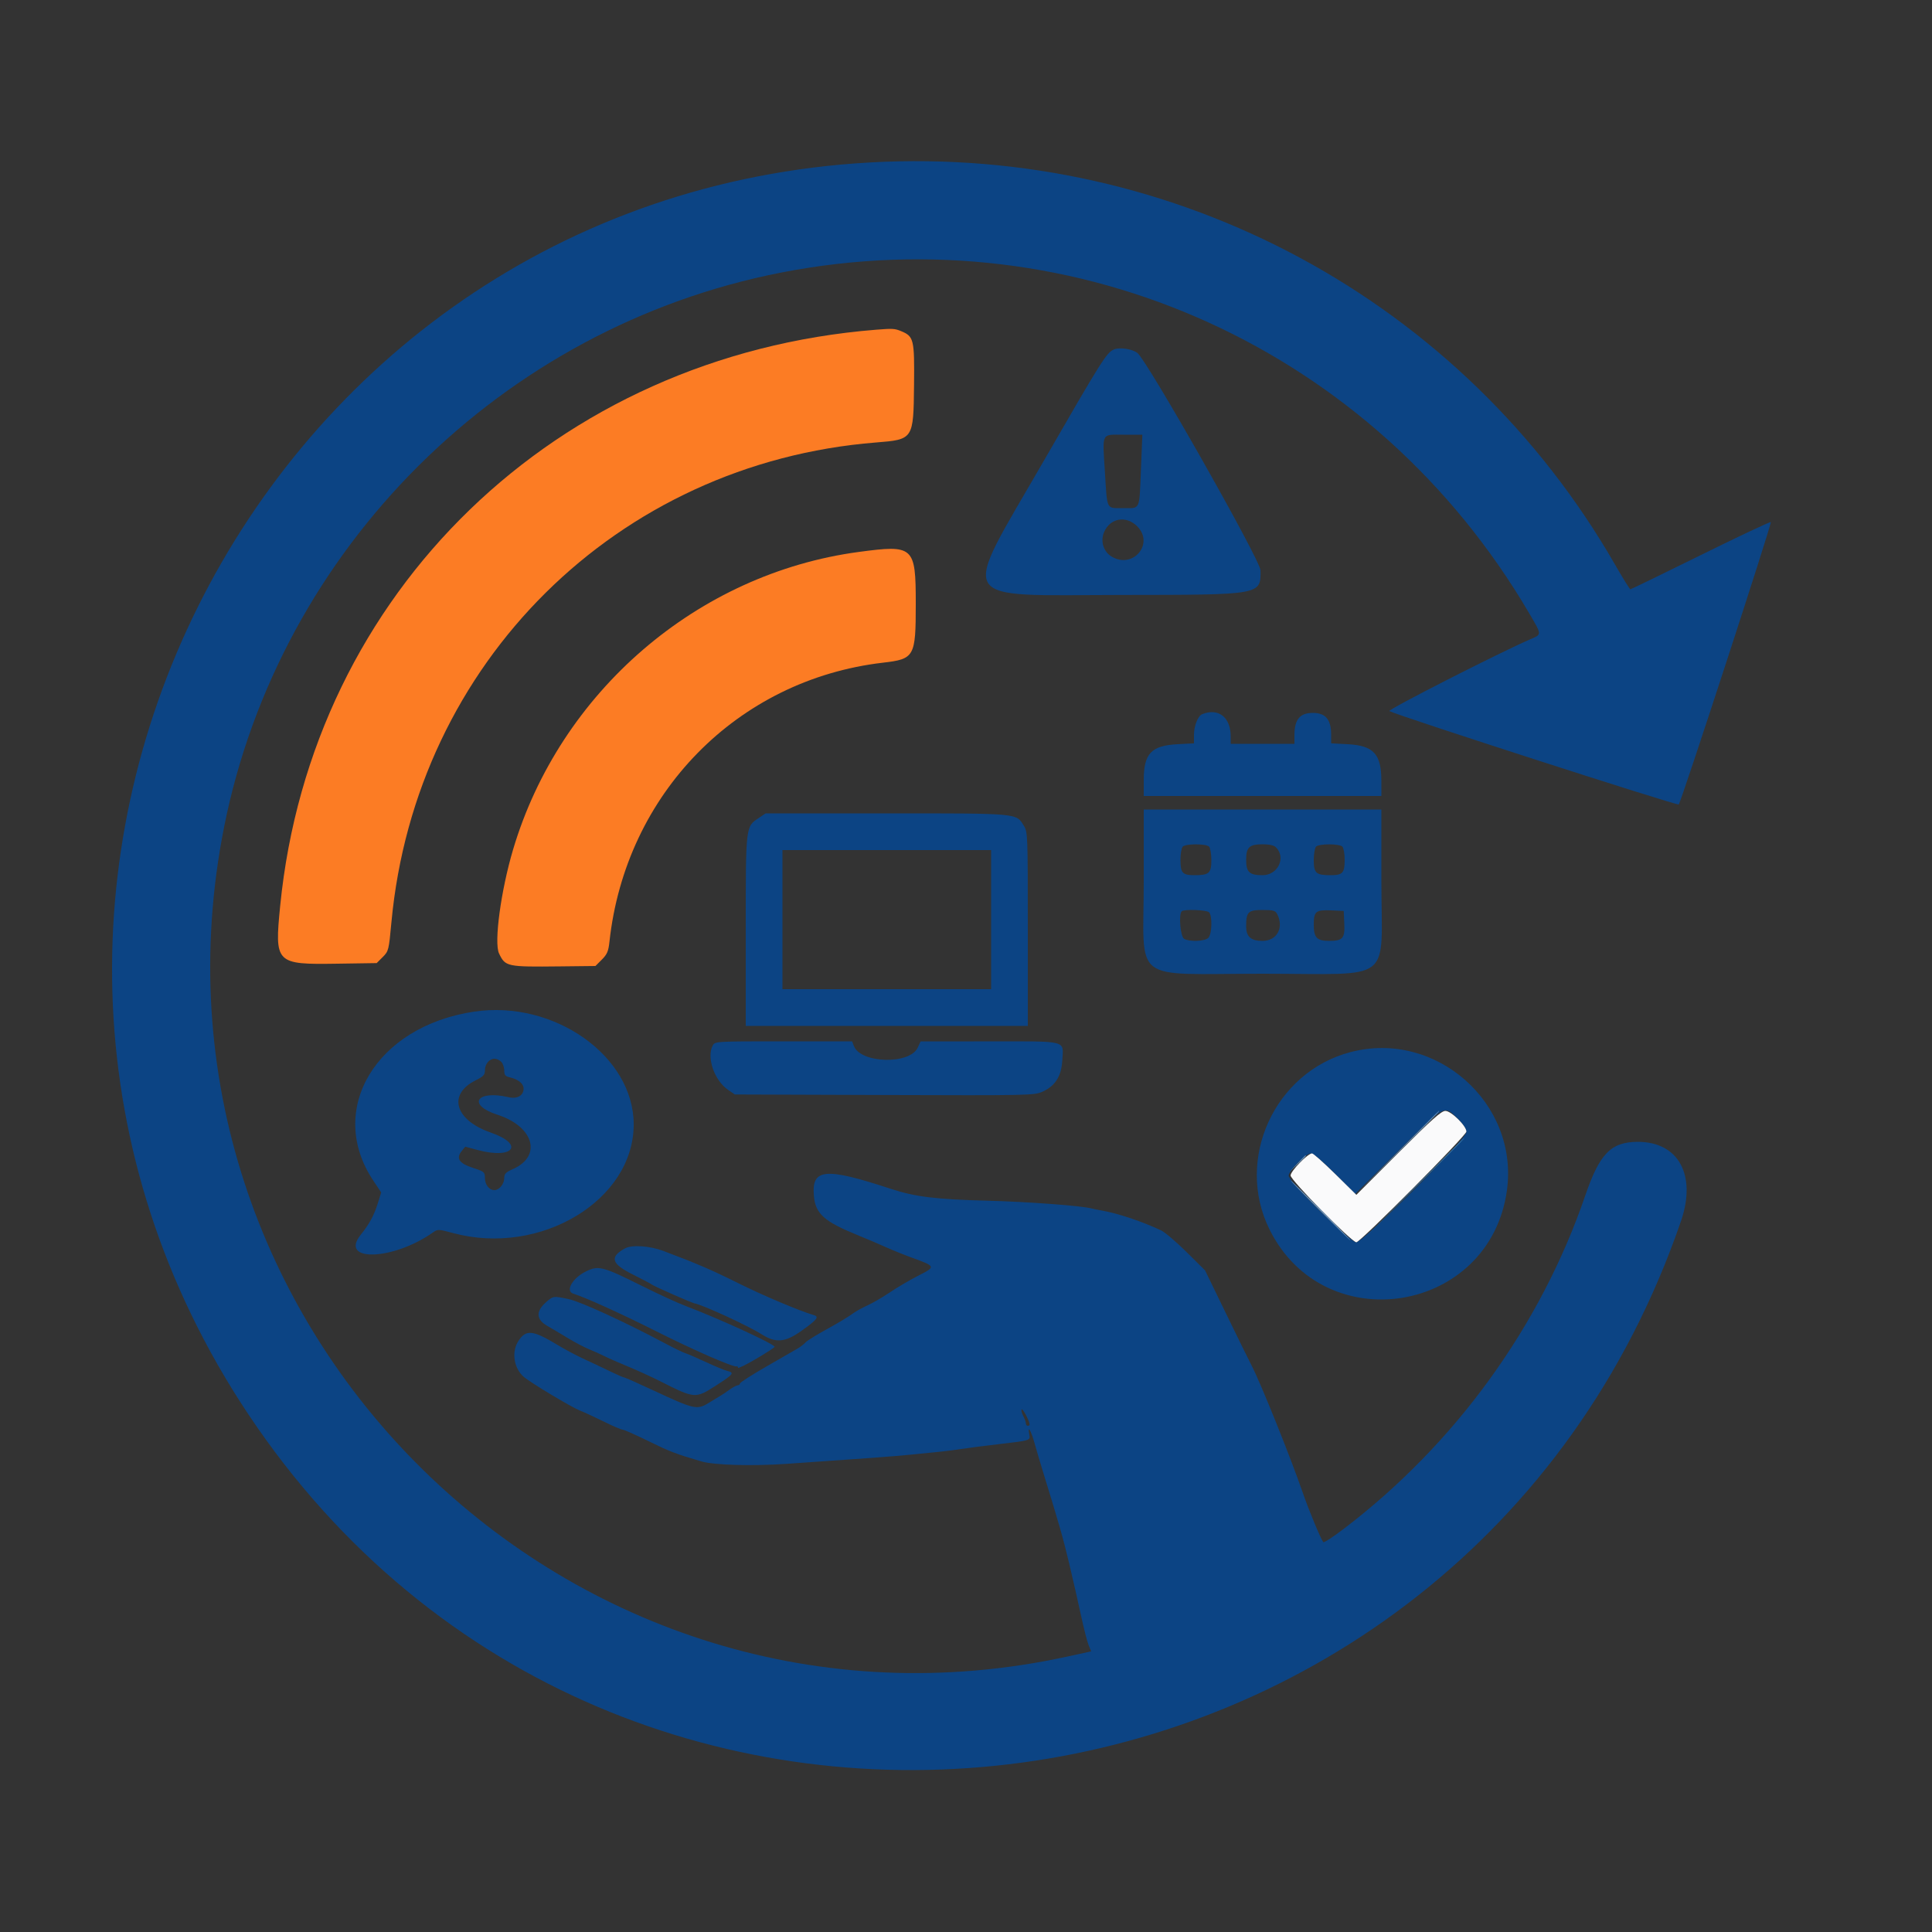 <svg id="svg" version="1.1" xmlns="http://www.w3.org/2000/svg" xmlns:xlink="http://www.w3.org/1999/xlink" width="400" height="400" viewBox="0, 0, 400,400"><rect x="0" y="0" width="400" height="400" fill="#333333" stroke="none"/><g id="svgg"><path id="path0" d="M181.400 68.262 C 115.152 73.544,64.442 122.565,58.010 187.542 C 56.828 199.486,57.050 199.713,69.733 199.523 L 77.986 199.400 79.237 198.149 C 80.459 196.926,80.500 196.763,81.040 190.949 C 86.037 137.202,127.751 95.891,181.344 91.613 C 189.113 90.993,189.125 90.976,189.242 79.730 C 189.342 70.246,189.202 69.662,186.582 68.567 C 185.267 68.017,184.807 67.990,181.400 68.262 M177.800 114.273 C 144.402 118.746,115.945 143.237,106.234 175.867 C 103.712 184.340,102.248 195.152,103.317 197.396 C 104.627 200.142,104.909 200.202,115.940 200.081 L 123.280 200.000 124.601 198.679 C 125.699 197.581,125.966 196.955,126.181 194.979 C 129.504 164.329,152.638 140.722,182.800 137.203 C 189.352 136.439,189.600 135.993,189.600 124.993 C 189.600 113.114,189.197 112.747,177.800 114.273 " stroke="none" fill="#fc7c24" fill-rule="evenodd"></path><path id="path1" d="M180.200 33.630 C 51.985 40.743,-20.025 185.646,51.405 292.800 C 127.842 407.464,303.029 383.840,348.034 252.800 C 351.300 243.292,347.507 236.373,339.050 236.409 C 333.529 236.432,331.188 238.835,328.206 247.538 C 318.925 274.625,301.288 298.962,278.206 316.532 C 276.010 318.204,274.106 319.444,273.975 319.286 C 273.469 318.675,271.033 312.818,269.781 309.200 C 267.171 301.655,261.064 286.461,259.171 282.800 C 258.546 281.590,256.113 276.644,253.765 271.809 L 249.497 263.019 245.649 259.209 C 243.532 257.114,241.170 255.105,240.400 254.744 C 236.314 252.828,231.363 251.179,227.970 250.604 C 227.217 250.476,226.330 250.295,226.000 250.202 C 224.046 249.650,212.850 248.811,204.600 248.598 C 193.723 248.317,189.491 247.799,184.400 246.125 C 170.760 241.641,167.990 241.907,168.511 247.650 C 168.843 251.307,170.648 252.913,177.600 255.736 C 179.470 256.495,182.080 257.607,183.400 258.207 C 184.720 258.807,187.221 259.815,188.957 260.447 C 193.735 262.187,193.764 262.273,190.172 264.089 C 188.482 264.944,185.817 266.507,184.250 267.562 C 182.682 268.618,180.548 269.856,179.507 270.315 C 178.465 270.774,177.025 271.591,176.307 272.131 C 175.588 272.672,173.290 274.046,171.200 275.186 C 169.110 276.326,167.122 277.560,166.782 277.929 C 166.442 278.298,165.722 278.858,165.182 279.174 C 164.642 279.489,161.725 281.169,158.700 282.906 C 155.675 284.642,153.200 286.229,153.200 286.432 C 153.200 286.634,153.003 286.800,152.762 286.800 C 152.521 286.800,151.759 287.205,151.070 287.700 C 150.381 288.195,149.510 288.780,149.134 289.000 C 148.759 289.220,147.631 289.902,146.628 290.516 C 144.319 291.928,143.644 291.774,135.479 287.963 C 132.222 286.443,129.419 285.200,129.250 285.200 C 129.080 285.200,127.785 284.637,126.371 283.949 C 124.957 283.262,122.540 282.120,121.000 281.412 C 119.460 280.705,117.030 279.418,115.600 278.552 C 110.312 275.351,108.944 275.195,107.345 277.611 C 105.834 279.895,106.375 283.354,108.523 285.136 C 109.980 286.345,118.276 291.321,119.943 291.986 C 120.964 292.393,123.283 293.463,125.096 294.363 C 126.909 295.263,128.619 295.997,128.896 295.993 C 129.173 295.989,131.560 297.045,134.200 298.340 C 138.738 300.566,139.809 300.977,145.233 302.574 C 147.828 303.339,155.669 303.563,162.800 303.076 C 179.129 301.962,185.042 301.525,188.400 301.185 C 190.490 300.974,193.190 300.705,194.400 300.588 C 195.610 300.472,197.680 300.207,199.000 300.001 C 200.320 299.794,203.830 299.342,206.800 298.996 C 213.395 298.226,213.340 298.244,213.101 296.995 C 212.707 294.932,213.440 296.108,214.165 298.700 C 214.580 300.185,215.419 303.020,216.030 305.000 C 219.333 315.713,220.071 318.297,221.337 323.600 C 222.099 326.790,223.206 331.650,223.799 334.400 C 224.391 337.150,225.109 339.962,225.396 340.648 L 225.916 341.896 221.058 342.958 C 118.305 365.412,25.843 274.468,46.408 171.175 C 57.890 113.498,103.883 67.731,161.711 56.436 C 223.084 44.448,284.583 72.422,316.534 126.860 C 319.266 131.515,319.252 131.306,316.900 132.323 C 310.430 135.118,287.186 146.960,287.656 147.220 C 289.332 148.146,347.300 166.855,347.569 166.556 C 348.079 165.990,366.875 108.341,366.629 108.096 C 366.508 107.974,359.971 111.054,352.104 114.940 C 344.237 118.826,337.690 122.004,337.555 122.002 C 337.420 122.001,335.991 119.705,334.378 116.900 C 302.920 62.179,243.553 30.116,180.200 33.630 M230.600 72.361 C 229.093 73.023,228.080 74.636,216.050 95.508 C 198.685 125.638,197.243 123.210,232.487 123.177 C 261.226 123.151,261.040 123.184,260.977 118.071 C 260.951 115.998,237.514 74.629,235.481 73.071 C 234.384 72.229,231.767 71.849,230.600 72.361 M236.226 97.048 C 235.866 105.850,236.157 105.200,232.581 105.200 C 228.973 105.200,229.262 105.763,228.763 97.780 C 228.238 89.378,227.928 90.000,232.645 90.000 L 236.514 90.000 236.226 97.048 M235.440 108.960 C 239.068 112.588,234.544 117.914,230.125 115.219 C 228.464 114.207,227.800 112.054,228.575 110.198 C 229.801 107.264,233.141 106.661,235.440 108.960 M248.892 147.868 C 248.019 148.219,247.200 150.283,247.200 152.130 L 247.200 153.900 243.843 154.076 C 238.355 154.364,236.804 155.999,236.801 161.500 L 236.800 164.800 261.400 164.800 L 286.000 164.800 285.999 161.700 C 285.998 156.113,284.391 154.361,279.009 154.079 L 275.600 153.900 275.600 152.130 C 275.600 148.963,274.456 147.600,271.800 147.600 C 269.131 147.600,268.000 148.963,268.000 152.180 L 268.000 154.000 261.400 154.000 L 254.800 154.000 254.800 152.460 C 254.800 148.488,252.259 146.513,248.892 147.868 M236.800 182.413 C 236.800 203.936,233.805 201.600,261.400 201.600 C 288.995 201.600,286.000 203.936,286.000 182.413 L 286.000 167.600 261.400 167.600 L 236.800 167.600 236.800 182.413 M157.159 169.308 C 154.349 171.185,154.401 170.740,154.401 192.700 L 154.400 212.400 183.600 212.400 L 212.800 212.400 212.800 192.347 C 212.800 172.940,212.774 172.252,211.994 170.990 C 210.347 168.325,211.172 168.400,183.499 168.400 L 158.518 168.400 157.159 169.308 M250.320 175.280 C 250.584 175.544,250.800 176.798,250.800 178.066 C 250.800 180.783,250.335 181.200,247.306 181.200 C 244.817 181.200,244.400 180.741,244.400 178.000 C 244.400 176.768,244.616 175.544,244.880 175.280 C 245.503 174.657,249.697 174.657,250.320 175.280 M264.171 175.429 C 266.316 177.573,264.574 181.200,261.400 181.200 C 258.659 181.200,258.000 180.580,258.000 178.000 C 258.000 175.420,258.659 174.800,261.400 174.800 C 262.815 174.800,263.756 175.014,264.171 175.429 M277.920 175.280 C 278.184 175.544,278.400 176.768,278.400 178.000 C 278.400 180.741,277.983 181.200,275.494 181.200 C 272.465 181.200,272.000 180.783,272.000 178.066 C 272.000 176.798,272.216 175.544,272.480 175.280 C 273.103 174.657,277.297 174.657,277.920 175.280 M205.200 190.400 L 205.200 204.800 183.600 204.800 L 162.000 204.800 162.000 190.400 L 162.000 176.000 183.600 176.000 L 205.200 176.000 205.200 190.400 M250.320 188.880 C 251.037 189.597,250.930 193.413,250.171 194.171 C 249.449 194.894,246.369 195.026,245.174 194.386 C 244.394 193.969,243.984 189.349,244.667 188.667 C 245.133 188.201,249.817 188.377,250.320 188.880 M264.386 189.174 C 265.898 191.998,264.411 194.800,261.400 194.800 C 258.961 194.800,258.000 193.939,258.000 191.751 C 258.000 188.808,258.414 188.400,261.400 188.400 C 263.533 188.400,264.042 188.532,264.386 189.174 M278.321 191.190 C 278.467 194.285,278.014 194.800,275.152 194.800 C 272.638 194.800,272.000 194.122,272.000 191.451 C 272.000 188.684,272.415 188.342,275.596 188.484 L 278.200 188.600 278.321 191.190 M98.200 209.442 C 77.834 212.454,67.489 229.763,77.287 244.435 L 78.920 246.881 78.218 249.141 C 77.451 251.611,76.455 253.449,74.724 255.591 C 70.084 261.333,81.338 261.016,89.630 255.172 C 90.629 254.467,90.753 254.471,93.830 255.298 C 111.883 260.151,131.200 248.522,131.200 232.800 C 131.200 218.657,114.728 206.997,98.200 209.442 M147.565 216.466 C 146.249 218.925,147.896 223.691,150.734 225.636 L 152.141 226.600 183.096 226.707 C 212.764 226.810,214.123 226.783,215.769 226.055 C 218.465 224.862,219.748 222.856,219.935 219.540 C 220.175 215.303,221.308 215.599,204.851 215.609 L 190.600 215.617 190.000 216.907 C 188.345 220.464,178.164 220.187,176.780 216.547 L 176.420 215.600 162.224 215.600 C 148.075 215.600,148.027 215.603,147.565 216.466 M279.600 217.830 C 263.876 221.960,255.634 240.021,262.843 254.551 C 274.267 277.575,308.506 271.916,311.996 246.428 C 314.470 228.359,297.282 213.187,279.600 217.830 M103.771 219.829 C 104.117 220.174,104.400 220.981,104.400 221.621 C 104.400 222.562,104.611 222.834,105.500 223.040 C 107.312 223.460,108.400 224.341,108.400 225.387 C 108.400 226.831,107.081 227.581,105.278 227.162 C 98.626 225.617,96.661 228.752,103.000 230.796 C 110.535 233.226,112.273 239.355,106.189 242.046 C 104.726 242.693,104.400 243.029,104.400 243.887 C 104.400 245.126,103.369 246.400,102.367 246.400 C 101.275 246.400,100.401 245.278,100.394 243.871 C 100.389 242.669,100.255 242.557,97.928 241.800 C 95.061 240.868,94.361 239.831,95.580 238.325 L 96.320 237.411 98.926 238.106 C 106.343 240.082,108.675 236.935,101.607 234.486 C 94.154 231.903,92.625 226.572,98.500 223.658 C 100.095 222.866,100.400 222.534,100.400 221.586 C 100.400 220.292,101.315 219.200,102.400 219.200 C 102.809 219.200,103.426 219.483,103.771 219.829 M301.686 231.485 C 302.965 232.745,303.600 233.704,303.600 234.377 C 303.600 235.827,282.245 257.200,280.796 257.200 C 279.543 257.200,266.800 244.652,266.800 243.418 C 266.800 242.368,270.348 238.800,271.392 238.800 C 271.904 238.800,273.795 240.386,276.398 242.998 L 280.581 247.196 289.411 238.398 C 299.235 228.610,298.937 228.777,301.686 231.485 M129.400 258.464 C 126.176 260.237,126.566 261.638,130.887 263.801 C 132.915 264.816,134.760 265.792,134.987 265.970 C 135.456 266.338,143.188 269.741,143.800 269.850 C 145.482 270.148,154.835 274.455,157.626 276.216 C 160.638 278.118,162.522 277.959,165.972 275.510 C 169.154 273.251,169.649 272.626,168.516 272.289 C 165.446 271.376,157.986 268.228,153.000 265.740 C 147.453 262.972,144.265 261.598,137.347 258.995 C 134.516 257.929,130.822 257.682,129.400 258.464 M121.294 263.245 C 118.503 264.627,116.989 267.310,118.700 267.843 C 121.224 268.630,128.611 271.979,135.800 275.595 C 143.632 279.535,151.809 283.108,152.500 282.893 C 152.665 282.842,152.800 282.967,152.800 283.170 C 152.800 283.374,154.510 282.536,156.600 281.308 C 158.690 280.080,160.390 278.968,160.377 278.838 C 160.321 278.259,148.795 272.973,142.000 270.409 C 140.350 269.786,136.300 267.929,133.000 266.281 C 124.786 262.180,123.907 261.952,121.294 263.245 M113.056 269.604 C 110.906 271.492,110.990 273.182,113.300 274.505 C 114.235 275.041,116.170 276.189,117.600 277.057 C 119.030 277.925,121.010 278.963,122.000 279.364 C 122.990 279.766,124.430 280.414,125.200 280.806 C 125.970 281.197,128.134 282.148,130.010 282.919 C 131.885 283.690,134.855 285.047,136.610 285.934 C 143.897 289.617,143.955 289.621,148.300 286.821 C 151.905 284.497,152.115 284.216,150.546 283.822 C 149.966 283.677,148.012 282.867,146.202 282.024 C 144.393 281.180,142.483 280.355,141.957 280.190 C 141.430 280.025,139.470 279.075,137.600 278.079 C 129.445 273.733,120.287 269.528,117.800 268.985 C 114.602 268.288,114.547 268.295,113.056 269.604 M213.170 294.900 C 213.187 295.065,213.020 295.200,212.800 295.200 C 212.580 295.200,212.399 294.975,212.398 294.700 C 212.396 294.425,212.143 293.718,211.836 293.128 C 211.528 292.539,211.392 291.941,211.533 291.800 C 211.758 291.576,213.091 294.100,213.170 294.900 " stroke="none" fill="#0c4484" fill-rule="evenodd"></path><path id="path2" d="M289.510 238.688 L 280.822 247.376 276.471 243.088 C 274.078 240.730,271.905 238.800,271.643 238.800 C 270.770 238.800,267.200 242.473,267.200 243.371 C 267.200 244.344,279.860 257.200,280.819 257.200 C 281.643 257.200,303.600 235.112,303.600 234.283 C 303.600 233.105,300.445 230.000,299.248 230.000 C 298.413 230.000,296.415 231.783,289.510 238.688 " stroke="none" fill="#fafafb" fill-rule="evenodd"></path><path id="path3" d="M289.197 238.700 L 280.600 247.400 289.300 238.803 C 297.384 230.816,298.180 230.000,297.897 230.000 C 297.840 230.000,293.925 233.915,289.197 238.700 M268.581 240.900 L 267.000 242.600 268.700 241.019 C 270.281 239.548,270.584 239.200,270.281 239.200 C 270.216 239.200,269.451 239.965,268.581 240.900 M273.200 250.600 C 276.605 254.010,279.480 256.800,279.590 256.800 C 279.700 256.800,277.005 254.010,273.600 250.600 C 270.195 247.190,267.320 244.400,267.210 244.400 C 267.100 244.400,269.795 247.190,273.200 250.600 " stroke="none" fill="#648cb4" fill-rule="evenodd"></path><path id="path4" d="M292.397 246.300 L 281.800 257.000 292.500 246.403 C 302.443 236.555,303.380 235.600,303.097 235.600 C 303.041 235.600,298.226 240.415,292.397 246.300 " stroke="none" fill="#346c9c" fill-rule="evenodd"></path></g></svg>